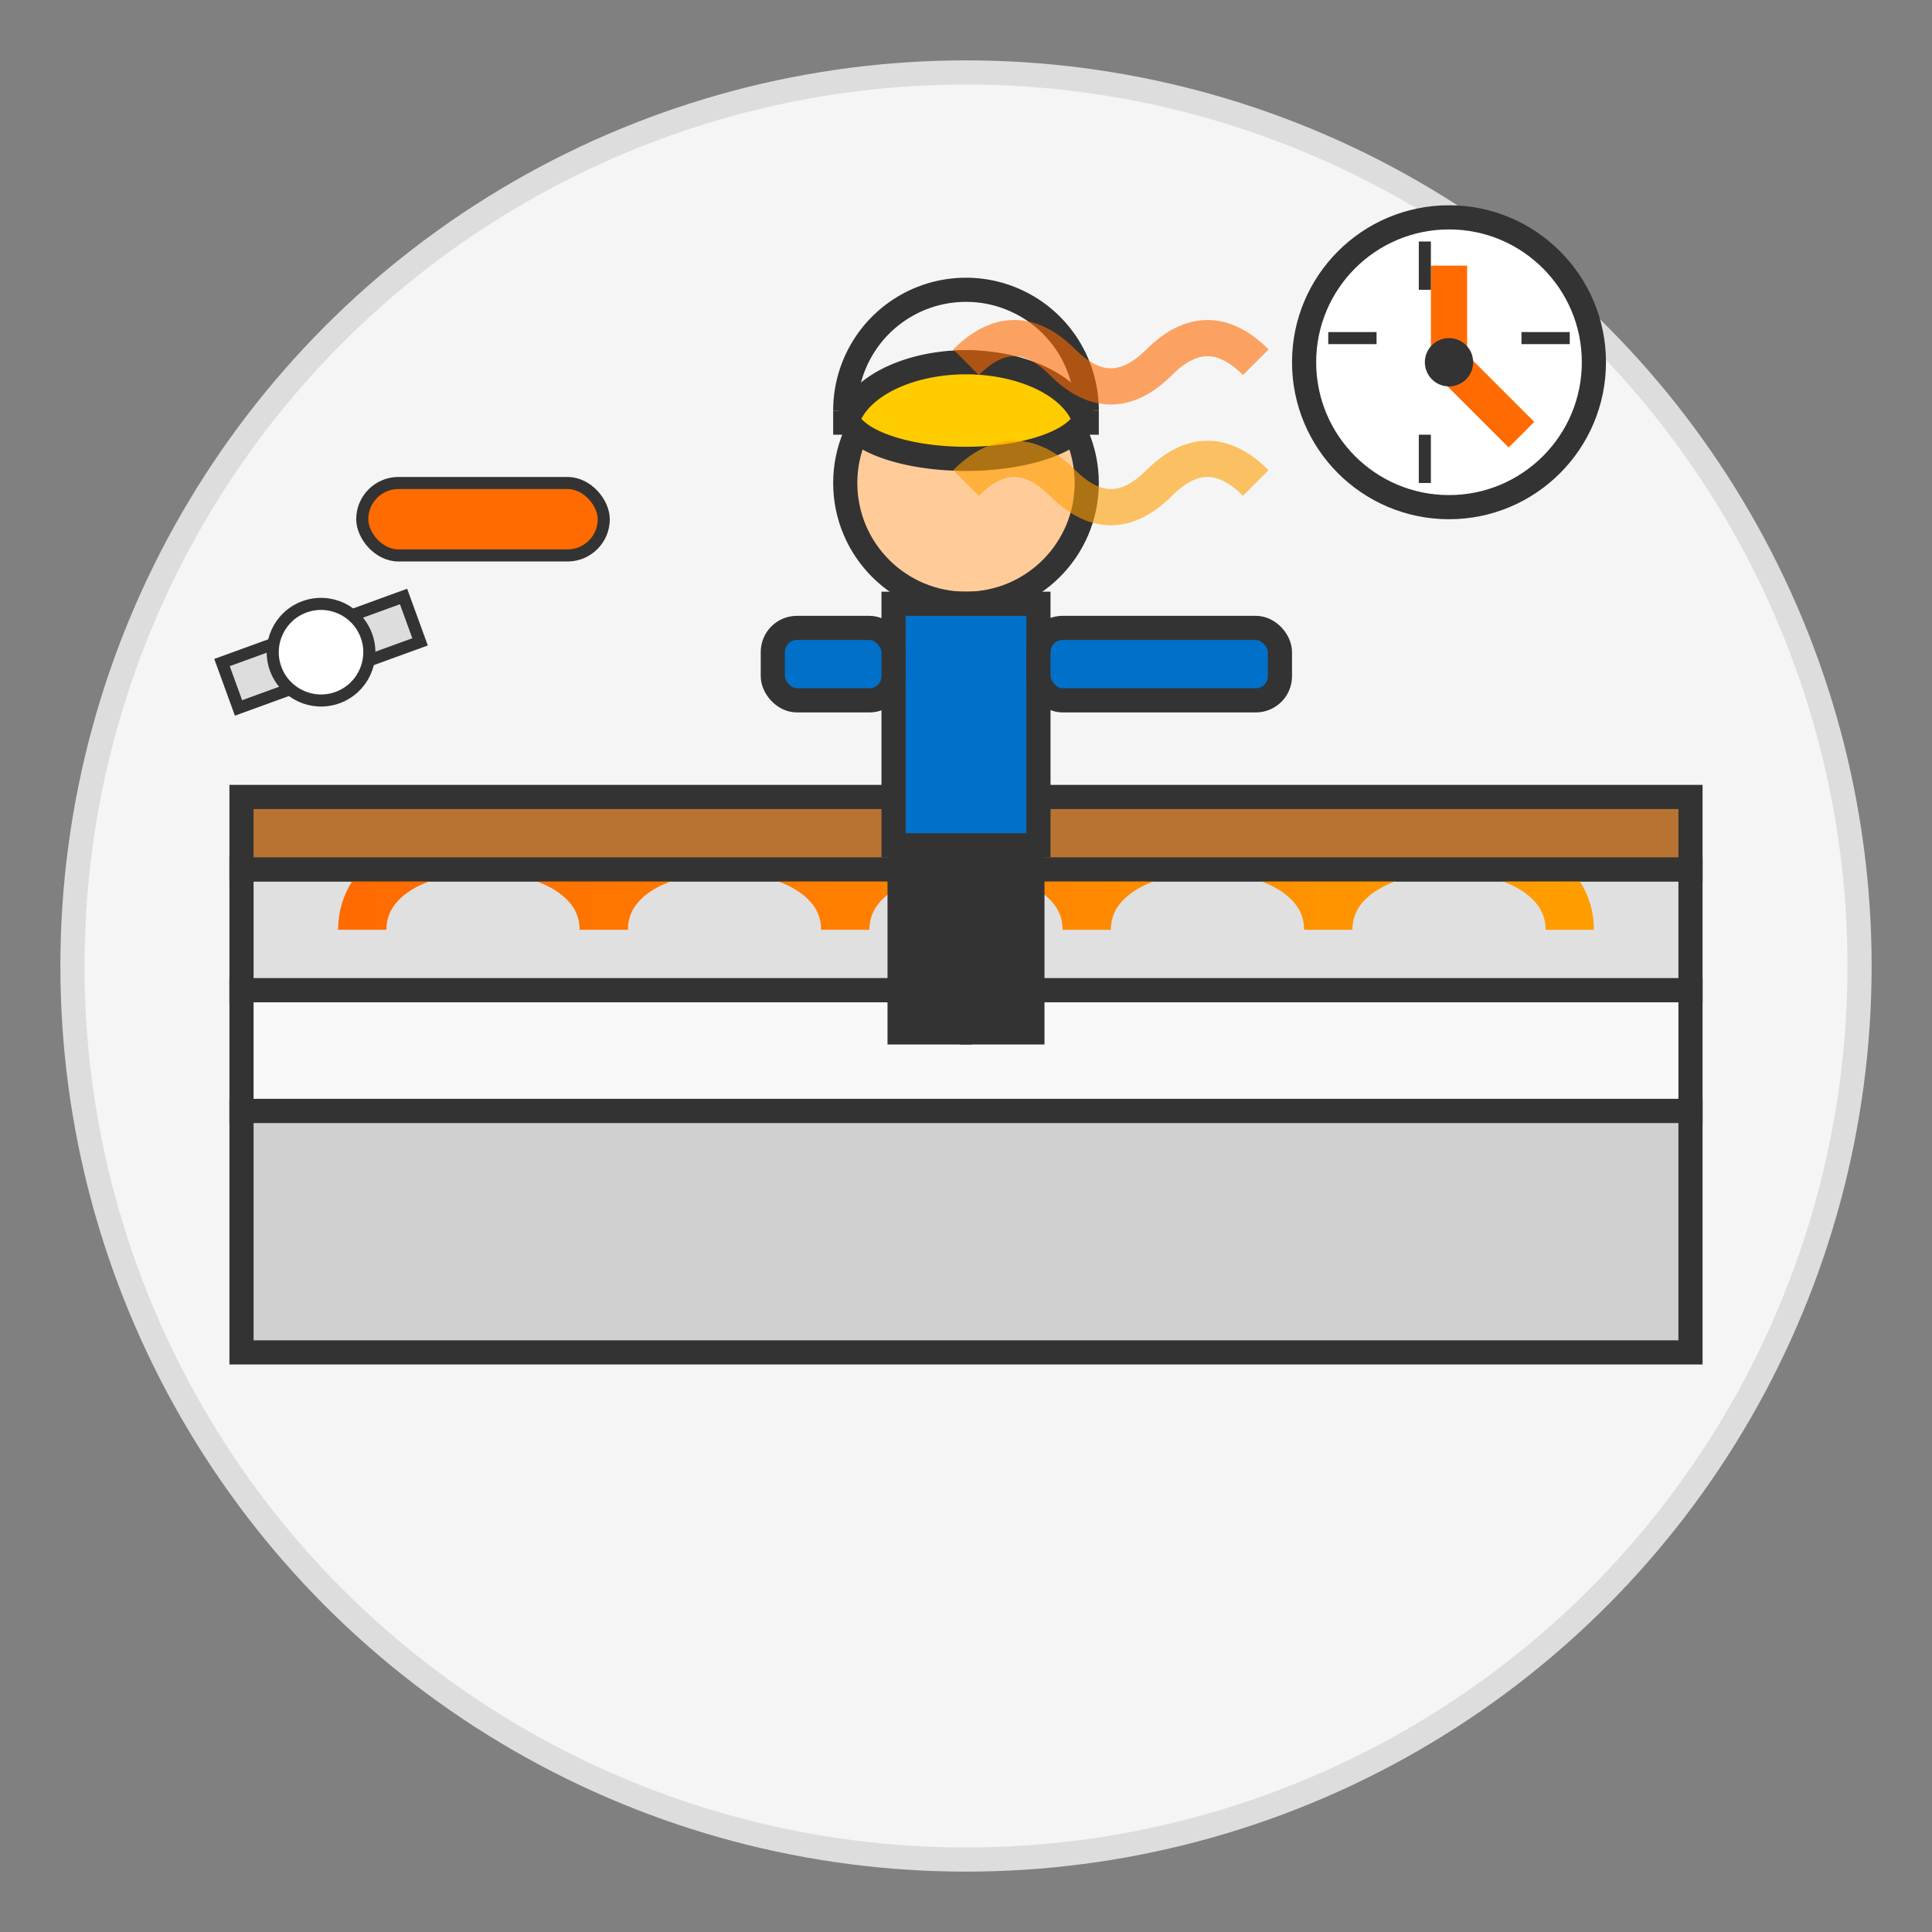 <svg xmlns="http://www.w3.org/2000/svg" width="80" height="80" viewBox="0 0 80 80">
  <rect x="0" y="0" width="80" height="80" fill="#808080" stroke="none"/>
  <defs>
    <linearGradient id="grad1" x1="0%" y1="0%" x2="100%" y2="0%">
      <stop offset="0%" stop-color="#ff6b00" stop-opacity="1" />
      <stop offset="100%" stop-color="#ff9d00" stop-opacity="1" />
    </linearGradient>
  </defs>
  
  <!-- Background circle -->
  <circle cx="40" cy="40" r="37" fill="#f5f5f5" stroke="#dddddd" stroke-width="1" />
  
  <!-- Floor layers (cross-section) -->
  <g transform="translate(10, 36)">
    <!-- Bottom (subfloor) -->
    <rect x="0" y="10" width="60" height="10" fill="#d0d0d0" stroke="#333333" stroke-width="1" />
    
    <!-- Insulation layer -->
    <rect x="0" y="5" width="60" height="5" fill="#f9f9f9" stroke="#333333" stroke-width="1" />
    
    <!-- Main floor with pipes -->
    <rect x="0" y="0" width="60" height="5" fill="#e0e0e0" stroke="#333333" stroke-width="1" />
    
    <!-- Heating pipes in floor -->
    <path d="M5,2.5 C5,-2 15,-2 15,2.5 C15,-2 25,-2 25,2.5 C25,-2 35,-2 35,2.5 C35,-2 45,-2 45,2.5 C45,-2 55,-2 55,2.5" stroke="url(#grad1)" stroke-width="2" fill="none" />
    
    <!-- Top floor finish (floorboards or tiles) -->
    <rect x="0" y="-3" width="60" height="3" fill="#b87333" stroke="#333333" stroke-width="1" />
  </g>
  
  <!-- Installer figure -->
  <g transform="translate(30, 15)">
    <!-- Head -->
    <circle cx="10" cy="5" r="5" fill="#ffcc99" stroke="#333333" stroke-width="1" />
    
    <!-- Hard hat -->
    <path d="M5,3 A5,3 0 0,1 15,3 L15,2 A5,2 0 0,1 5,2 Z" fill="#ffcc00" stroke="#333333" stroke-width="1" />
    <path d="M5,2 A5,5 0 0,1 15,2" fill="none" stroke="#333333" stroke-width="1" />
    
    <!-- Body -->
    <rect x="7" y="10" width="6" height="10" fill="#0070c9" stroke="#333333" stroke-width="1" />
    
    <!-- Arms -->
    <rect x="2" y="11" width="5" height="3" rx="1" fill="#0070c9" stroke="#333333" stroke-width="1" />
    <rect x="13" y="11" width="10" height="3" rx="1" fill="#0070c9" stroke="#333333" stroke-width="1" />
    
    <!-- Legs -->
    <rect x="7" y="20" width="3" height="8" fill="#333333" stroke="#333333" stroke-width="0.5" />
    <rect x="10" y="20" width="3" height="8" fill="#333333" stroke="#333333" stroke-width="0.5" />
  </g>
  
  <!-- Tools -->
  <g transform="translate(15, 20)">
    <!-- Pipe -->
    <rect x="0" y="0" width="10" height="3" rx="1.5" fill="#ff6b00" stroke="#333333" stroke-width="0.5" />
    
    <!-- Pipe cutter -->
    <g transform="rotate(-20)">
      <rect x="-8" y="5" width="8" height="2" fill="#dddddd" stroke="#333333" stroke-width="0.5" />
      <circle cx="-4" cy="6" r="2" fill="white" stroke="#333333" stroke-width="0.5" />
    </g>
  </g>
  
  <!-- Heat waves -->
  <g transform="translate(40, 15)" opacity="0.6">
    <path d="M0,0 Q2,-2 4,0 Q6,2 8,0 Q10,-2 12,0" stroke="#ff6b00" stroke-width="1.5" fill="none">
      <animate attributeName="d" from="M0,0 Q2,-2 4,0 Q6,2 8,0 Q10,-2 12,0" to="M0,0 Q2,2 4,0 Q6,-2 8,0 Q10,2 12,0" dur="2s" repeatCount="indefinite" />
    </path>
    <path d="M0,5 Q2,3 4,5 Q6,7 8,5 Q10,3 12,5" stroke="#ff9d00" stroke-width="1.5" fill="none">
      <animate attributeName="d" from="M0,5 Q2,3 4,5 Q6,7 8,5 Q10,3 12,5" to="M0,5 Q2,7 4,5 Q6,3 8,5 Q10,7 12,5" dur="2s" repeatCount="indefinite" />
    </path>
  </g>
  
  <!-- Temperature gauge -->
  <g transform="translate(60, 15)">
    <circle cx="0" cy="0" r="6" fill="white" stroke="#333333" stroke-width="1" />
    <path d="M0,-4 L0,0 L3,3" fill="none" stroke="#ff6b00" stroke-width="1.5" />
    <circle cx="0" cy="0" r="1" fill="#333333" />
    <path d="M-5,-1 L-3,-1 M5,-1 L3,-1 M-1,-5 L-1,-3 M-1,5 L-1,3" stroke="#333333" stroke-width="0.5" />
  </g>
</svg>
